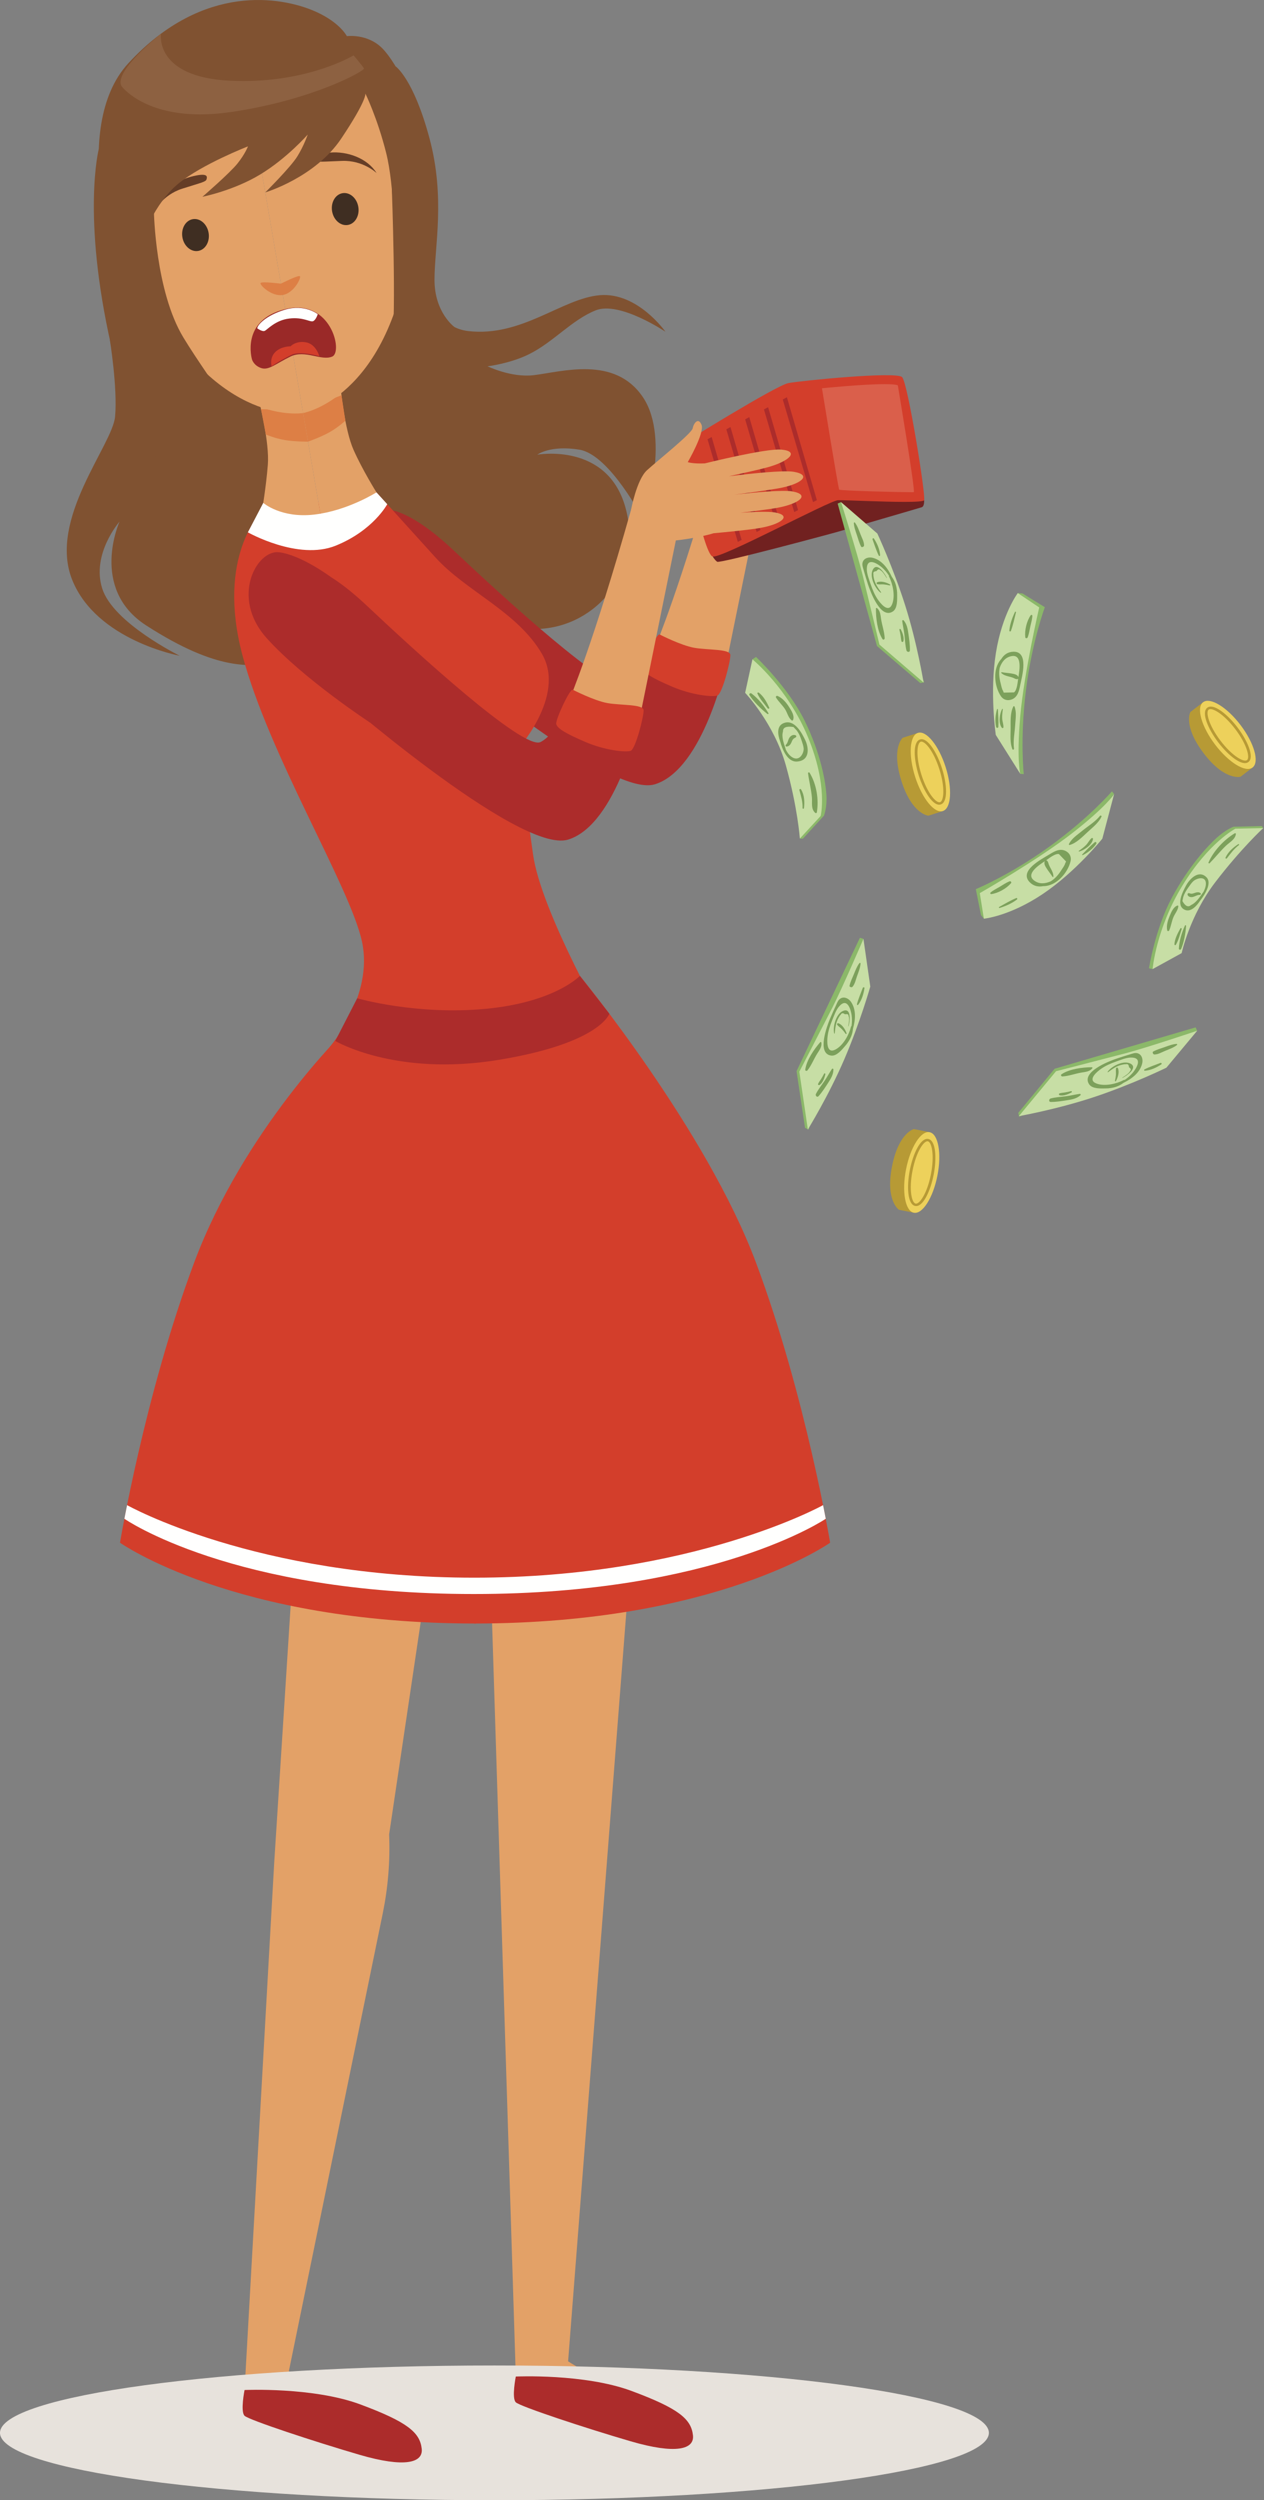 <?xml version="1.0" encoding="UTF-8"?>
<svg width="391px" height="773px" viewBox="0 0 391 773" version="1.1" xmlns="http://www.w3.org/2000/svg" xmlns:xlink="http://www.w3.org/1999/xlink">
    <rect x="0" y="0" width="391" height="773" fill="#808080" stroke="none"/>
    <!-- Generator: sketchtool 59.1 (101010) - https://sketch.com -->
    <title>F951BE96-4E23-4AC8-89DC-34ECD9479325</title>
    <desc>Created with sketchtool.</desc>
    <g id="Page-5" stroke="none" stroke-width="1" fill="none" fill-rule="evenodd">
        <g id="Candidate-01-Tease-[Layout-D]" transform="translate(-289, -126)">
            <g id="money-unhappy" transform="translate(289, 126)">
                <path d="M131.102,72.051 C131.102,72.051 128.256,100.445 144.864,102.361 C161.471,104.277 173.886,92.228 185.576,91.263 C197.269,90.298 205.847,102.567 205.847,102.567 C205.847,102.567 191.646,92.988 184.251,95.956 C176.855,98.923 171.234,105.731 163.69,109.49 C157.823,112.414 150.822,113.25 150.822,113.25 C150.822,113.25 158.132,116.807 165.022,116.003 C173.748,114.985 190.161,109.829 198.889,122.817 C207.621,135.805 199.098,160.87 199.098,160.87 C199.098,160.87 188.688,140.577 179.221,139.027 C170.168,137.545 166.205,140.577 166.205,140.577 C166.205,140.577 188.053,136.619 193.548,157.181 C199.043,177.743 183.067,195.104 164.43,194.455 C145.793,193.805 116.499,165.326 116.499,165.326 L97.486,116.003 L131.102,72.051" id="Fill-3" fill="#805231"></path>
                <path d="M118.739,157.502 C118.739,157.502 125.456,156.171 140.272,170.131 C155.088,184.091 188.744,214.989 194.046,212.32 C199.351,209.651 202.942,199.314 202.942,199.314 L224.656,205.203 C224.656,205.203 217.742,237.801 202.58,242.482 C187.425,247.162 128.961,195.937 128.961,195.937 L118.739,157.502" id="Fill-14" fill="#AC2C2B"></path>
                <path d="M33.975,105.028 C33.975,105.028 36.397,119.929 35.604,128.783 C34.811,137.638 14.824,160.534 22.335,179.281 C29.846,198.029 55.59,202.739 55.59,202.739 C55.59,202.739 34.952,192.609 31.604,181.908 C28.256,171.206 36.98,161.264 36.98,161.264 C36.98,161.264 27.58,181.977 45.212,193.359 C67.712,207.883 77.991,205.892 85.05,205.008 C92.109,204.124 92.757,201.077 92.757,201.077 L84.46,122.317 L47.572,95.956 L33.975,105.028" id="Fill-17" fill="#805231"></path>
                <path d="M150.565,449.345 L159.557,734.758 C159.557,734.758 167.692,739.065 193.809,746.817 C219.928,754.564 200.872,740.788 191.454,737.558 C182.035,734.328 175.737,730.054 175.737,730.054 L198.95,431.483 L150.565,449.345" id="Fill-19" fill="#E3A167"></path>
                <path d="M81.018,158.127 C81.018,158.127 66.781,171.668 75,202.608 C83.219,233.548 108.337,274.215 111.98,291.129 C115.623,308.043 101.971,323.717 101.971,323.717 C101.971,323.717 134.17,343.225 157.772,331.106 C181.373,318.989 188.515,318.77 188.515,318.77 C188.515,318.77 167.267,281.932 164.871,264.017 C162.476,246.103 159.676,232.23 159.676,232.23 C159.676,232.23 175.284,215.315 167.661,202.189 C160.039,189.063 144.183,182.855 134.626,172.266 C125.068,161.677 116.452,152.221 116.452,152.221 L81.018,158.127" id="Fill-20" fill="#D33E2B"></path>
                <path d="M93.495,440.417 L84.82,575.929 L75.65,738.927 C75.65,738.927 83.785,743.228 109.903,750.98 C136.021,758.727 116.968,744.951 107.548,741.721 C98.128,738.496 89.351,733.113 89.351,733.113 L118.389,591.615 C120.04,583.571 120.706,575.355 120.374,567.144 L141.878,422.549 L93.495,440.417" id="Fill-22" fill="#E3A167"></path>
                <path d="M93.622,126.894 L99.452,160.87 C99.452,160.87 104.875,160.252 112.282,155.317 C114.591,153.779 116.452,152.221 116.452,152.221 C116.452,152.221 112.149,145.357 109.367,139.09 C106.585,132.822 105.418,120.284 105.418,120.284 L93.622,126.894" id="Fill-23" fill="#E3A167"></path>
                <path d="M105.627,122.197 L106.834,130.069 C106.834,130.069 104.542,132.202 101.752,133.732 C98.963,135.261 95.277,136.542 95.277,136.542 L93.622,126.894 L105.627,122.197" id="Fill-24" fill="#DD7F45"></path>
                <path d="M73.312,8.533 L93.76,127.7 C93.76,127.7 119.81,123.182 126.537,77.708 C133.264,32.233 106.742,2.734 73.312,8.533" id="Fill-25" fill="#E3A167"></path>
                <path d="M93.622,126.894 L99.452,160.87 C99.452,160.87 94.112,162.209 85.512,159.96 C82.187,159.091 81.018,158.127 81.018,158.127 C81.018,158.127 82.319,150.531 82.851,143.689 C83.384,136.846 80.305,124.641 80.305,124.641 L93.622,126.894" id="Fill-28" fill="#E3A167"></path>
                <path d="M80.745,126.512 L82.232,134.336 C82.232,134.336 85.102,135.574 88.24,136.075 C91.378,136.577 95.277,136.542 95.277,136.542 L93.622,126.894 L80.745,126.512" id="Fill-29" fill="#DD7F45"></path>
                <path d="M73.312,8.533 L93.76,127.7 C93.76,127.7 67.711,132.219 46.218,91.64 C24.726,51.06 39.883,14.331 73.312,8.533" id="Fill-30" fill="#E3A167"></path>
                <path d="M42.517,82.676 C42.517,82.676 37.806,78.343 33.69,81.263 C27.13,85.917 37.497,103.452 45.226,104.984 C52.955,106.516 52.806,102.886 51.469,98.548 C50.132,94.209 42.517,82.676 42.517,82.676" id="Fill-31" fill="#E3A167"></path>
                <path d="M34.618,90.85 C34.618,90.85 32.919,84.529 36.106,84.803 C39.293,85.077 46.856,96.927 46.784,99.696 C46.714,102.464 42.767,101.013 40.965,96.846 C39.164,92.68 39.921,90.757 39.921,90.757 C39.921,90.757 37.582,87.416 35.964,86.757 C34.345,86.098 34.537,90.381 34.618,90.85" id="Fill-32" fill="#DD7F45"></path>
                <path d="M80.604,87.504 C80.954,86.938 86.898,87.705 86.898,87.705 C86.898,87.705 92.242,84.98 92.76,85.396 C93.279,85.812 90.97,90.595 87.497,91.197 C84.024,91.799 80.254,88.07 80.604,87.504" id="Fill-34" fill="#DD7F45"></path>
                <path d="M77.95,111.119 C77.95,111.119 74.302,98.923 88.304,95.552 C102.306,92.182 106.152,108.739 102.8,110.226 C99.447,111.713 94.411,108.045 89.878,110.226 C85.346,112.407 83.156,114.588 80.8,113.795 C78.443,113.002 77.95,111.119 77.95,111.119" id="Fill-38" fill="#9A2928"></path>
                <path d="M79.602,101.526 C79.602,101.526 81.106,102.641 81.895,102.294 C82.683,101.947 85.173,98.973 89.512,98.477 C93.851,97.981 95.897,99.642 96.809,99.32 C97.721,98.997 98.288,97.138 98.288,97.138 C98.288,97.138 94.295,93.917 88.156,95.751 C82.018,97.585 79.503,100.683 79.602,101.526" id="Fill-39" fill="#FFFFFE"></path>
                <path d="M84.014,113.25 C84.014,113.25 83.299,110.746 85.112,108.887 C86.923,107.028 89.878,107.066 89.878,107.066 C89.878,107.066 91.509,105.281 94.652,105.838 C97.795,106.397 98.781,110.127 98.781,110.127 C98.781,110.127 92.791,108.36 90.129,109.712 C85.554,112.036 84.014,113.25 84.014,113.25" id="Fill-40" fill="#D33E2B"></path>
                <path d="M91.905,174.599 C91.905,174.599 98.622,173.268 113.438,187.228 C128.254,201.187 161.91,232.085 167.212,229.416 C172.514,226.747 176.111,216.411 176.111,216.411 L197.824,222.299 C197.824,222.299 190.905,254.897 175.748,259.578 C160.591,264.258 102.127,213.033 102.127,213.033 L91.905,174.599" id="Fill-41" fill="#AC2C2B"></path>
                <path d="M106.681,318.77 C106.681,318.77 75.386,349.266 60.003,390.508 C44.62,431.753 37.125,476.963 37.125,476.963 C37.125,476.963 72.278,501.947 147.197,501.947 C147.197,448.014 147.197,328.049 147.197,328.049 L106.681,318.77" id="Fill-44" fill="#D33E2B"></path>
                <path d="M179.381,301.707 C179.381,301.707 218.527,349.266 233.909,390.508 C249.291,431.753 256.787,476.963 256.787,476.963 C256.787,476.963 221.635,501.947 146.716,501.947 C146.716,448.014 146.716,328.049 146.716,328.049 L179.381,301.707" id="Fill-45" fill="#D33E2B"></path>
                <path d="M255.436,469.559 C255.436,469.559 221.284,492.826 146.518,492.826 C71.755,492.826 38.478,469.559 38.478,469.559 L39.308,465.346 C39.308,465.346 79.107,487.774 146.716,487.774 C214.326,487.774 254.607,465.346 254.607,465.346 L255.436,469.559" id="Fill-46" fill="#FFFFFE"></path>
                <path d="M102.302,178.375 C102.302,178.375 93.151,171.554 86.287,170.742 C79.425,169.93 71.16,184.711 82.528,197.331 C93.897,209.951 114.479,223.412 114.479,223.412 L101.659,178.606 L102.302,178.375" id="Fill-47" fill="#AC2C2B"></path>
                <path d="M116.452,152.221 C116.452,152.221 107.607,157.862 97.274,159.086 C86.941,160.308 81.44,155.48 81.44,155.48 L76.676,164.58 C76.676,164.58 92.222,173.397 103.84,168.707 C115.457,164.015 119.789,155.888 119.789,155.888 L116.452,152.221" id="Fill-48" fill="#FFFFFE"></path>
                <path d="M47.614,65.464 C47.614,65.464 48.026,89.951 56.714,104.324 C65.402,118.697 80.079,135.908 78.888,147.397 C77.698,158.884 71.948,169.7 71.948,169.7 C71.948,169.7 43.568,147.335 34.409,106.976 C25.249,66.616 30.556,46.076 30.556,46.076 L47.614,65.464" id="Fill-49" fill="#805231"></path>
                <path d="M179.381,301.707 C179.381,301.707 171.741,309.847 150.294,311.897 C128.847,313.947 110.494,308.64 110.494,308.64 L103.709,321.836 C103.709,321.836 122.339,332.904 154.14,327.699 C185.941,322.494 188.422,313.32 188.516,313.445 C188.609,313.569 179.381,301.707 179.381,301.707" id="Fill-51" fill="#AC2C2B"></path>
                <path d="M121.213,58.504 C121.213,58.504 122.665,97.883 121.213,106.359 C119.76,114.836 121.213,118.405 121.213,118.405 L140.586,101.116 C140.586,101.116 134.404,96.672 134.404,86.496 C134.404,76.318 137.811,61.216 132.853,42.742 C127.895,24.268 122.358,20.499 122.358,20.499 L121.213,58.504" id="Fill-124" fill="#805231"></path>
                <path d="M283.943,226.588 L279.231,228.11 C279.231,228.11 275.59,231.273 278.874,241.552 C282.158,251.832 287.199,252.191 287.199,252.191 L291.664,250.749 L283.943,226.588" id="Fill-4" fill="#B79A35"></path>
                <path d="M292.515,237.146 C294.646,243.818 294.262,249.908 291.664,250.749 C289.061,251.589 285.222,246.862 283.092,240.19 C280.961,233.519 281.34,227.429 283.943,226.588 C286.546,225.748 290.384,230.475 292.515,237.146" id="Fill-5" fill="#EDD15B"></path>
                <path d="M284.816,229.318 C283.663,229.691 283.191,233.767 285.041,239.561 C286.892,245.354 289.638,248.392 290.791,248.02 C291.944,247.647 292.416,243.57 290.566,237.776 C288.715,231.983 285.969,228.946 284.816,229.318 Z M291.011,248.716 C288.688,249.467 285.783,244.694 284.223,239.824 C282.669,234.953 282.268,229.371 284.591,228.621 C286.914,227.871 289.824,232.642 291.378,237.513 C292.933,242.384 293.333,247.966 291.011,248.716 L291.011,248.716 Z" id="Fill-6" fill="#B79A35"></path>
                <path d="M287.562,350.043 L282.707,349.081 C282.707,349.081 278.001,350.075 275.925,360.668 C273.844,371.262 278.083,374.029 278.083,374.029 L282.68,374.941 L287.562,350.043" id="Fill-7" fill="#B79A35"></path>
                <path d="M289.978,363.454 C288.633,370.33 285.365,375.472 282.68,374.941 C280,374.409 278.918,368.405 280.269,361.53 C281.614,354.654 284.882,349.512 287.562,350.043 C290.247,350.575 291.329,356.579 289.978,363.454" id="Fill-8" fill="#EDD15B"></path>
                <path d="M287.013,352.857 C285.826,352.621 283.449,355.957 282.279,361.928 C281.104,367.898 282.043,371.892 283.234,372.128 C284.421,372.363 286.799,369.026 287.968,363.056 C289.138,357.086 288.199,353.092 287.013,352.857 Z M283.092,372.846 C280.697,372.372 280.456,366.781 281.439,361.762 C282.422,356.742 284.761,351.664 287.155,352.138 C289.55,352.613 289.791,358.203 288.808,363.223 C287.825,368.242 285.486,373.321 283.092,372.846 L283.092,372.846 Z" id="Fill-9" fill="#B79A35"></path>
                <path d="M372.16,217.114 L368.228,220.133 C368.228,220.133 365.844,224.337 372.363,232.92 C378.876,241.504 383.747,240.147 383.747,240.147 L387.47,237.287 L372.16,217.114" id="Fill-10" fill="#B79A35"></path>
                <path d="M383.752,224.182 C387.981,229.753 389.645,235.62 387.47,237.287 C385.301,238.955 380.111,235.79 375.883,230.219 C371.654,224.649 369.985,218.781 372.16,217.114 C374.334,215.447 379.524,218.611 383.752,224.182" id="Fill-11" fill="#EDD15B"></path>
                <path d="M373.889,219.393 C372.928,220.132 373.84,224.133 377.508,228.97 C381.182,233.807 384.779,235.747 385.74,235.008 C386.707,234.27 385.795,230.268 382.121,225.431 C378.447,220.594 374.85,218.654 373.889,219.393 Z M386.185,235.59 C384.246,237.078 379.919,233.558 376.827,229.491 C373.741,225.425 371.506,220.299 373.45,218.811 C375.389,217.323 379.716,220.843 382.802,224.909 C385.888,228.977 388.124,234.102 386.185,235.59 L386.185,235.59 Z" id="Fill-12" fill="#B79A35"></path>
                <path d="M224.656,205.203 L237.819,140.559 C237.819,140.559 223.025,137.025 222.058,140.465 C210.345,181.947 202.942,199.314 202.942,199.314 L224.656,205.203" id="Fill-15" fill="#E3A167"></path>
                <path d="M204.03,196.155 C204.03,196.155 210.575,199.532 214.738,200.275 C218.895,201.018 225.853,200.581 225.93,202.486 C226.001,204.39 223.42,214.54 221.91,215.045 C220.394,215.548 214.041,214.93 207.885,212.286 C201.723,209.642 199.142,208.07 198.9,206.722 C198.659,205.372 203.123,195.702 204.03,196.155" id="Fill-16" fill="#D33E2B"></path>
                <path d="M285.865,154.653 C285.865,154.653 286.013,156.527 285.129,156.824 C284.239,157.121 261.658,163.664 259.687,164.26 C257.715,164.855 222.651,174.273 221.844,173.679 C221.031,173.083 220.482,172.07 220.482,172.07 L256.529,150.875 L285.865,154.653" id="Fill-50" fill="#712120"></path>
                <path d="M211.02,137.226 C211.02,137.226 217.528,171.555 220.482,172.07 C223.442,172.586 256.578,154.758 259.236,154.648 C260.197,154.608 263.866,154.757 268.182,154.906 C275.815,155.17 285.486,155.434 285.865,154.653 C286.453,153.433 280.835,118.441 279.061,116.599 C277.282,114.758 247.748,117.704 243.876,118.441 C240.01,119.178 211.02,137.226 211.02,137.226" id="Fill-52" fill="#D33E2B"></path>
                <path d="M282.037,152.177 C278.347,152.177 259.857,151.733 259.588,151.371 C259.291,150.974 254.261,120.041 254.261,120.041 C254.261,120.041 266.809,118.764 273.657,118.764 C275.645,118.764 277.15,118.872 277.732,119.148 C277.732,119.148 283.256,152.065 282.663,152.164 C282.608,152.173 282.389,152.177 282.037,152.177" id="Fill-53" fill="#DA5F4B"></path>
                <polyline id="Fill-54" fill="#AC2C2B" points="243.415 122.817 252.685 154.643 251.499 155.238 242.136 123.511 243.415 122.817"></polyline>
                <polyline id="Fill-55" fill="#AC2C2B" points="237.599 125.891 246.869 157.716 245.683 158.311 236.314 126.585 237.599 125.891"></polyline>
                <polyline id="Fill-56" fill="#AC2C2B" points="231.778 128.964 241.048 160.789 239.868 161.385 230.499 129.658 231.778 128.964"></polyline>
                <polyline id="Fill-57" fill="#AC2C2B" points="225.963 132.038 235.233 163.863 234.046 164.458 224.678 132.732 225.963 132.038"></polyline>
                <polyline id="Fill-58" fill="#AC2C2B" points="220.142 135.111 229.412 166.936 228.231 167.531 218.862 135.805 220.142 135.111"></polyline>
                <path d="M205.93,167.293 C208.456,167.356 216.281,166.243 220.729,164.864 C224.129,164.557 231.603,163.848 235.139,163.226 C241.729,162.069 245.101,159.386 239.719,158.437 C237.709,158.082 233.261,158.242 229,158.523 C232.904,158.079 237.589,157.508 240.181,157.053 C247.226,155.815 250.834,152.946 245.079,151.931 C242.13,151.41 233.376,152.238 227.182,152.937 C231.361,152.389 237.572,151.549 240.702,150.999 C247.753,149.76 251.361,146.892 245.606,145.876 C242.333,145.299 231.724,146.469 225.48,147.248 C229.417,146.397 234.486,145.27 237.215,144.536 C244.129,142.679 247.473,139.502 241.652,139.001 C236.858,138.588 218.028,143.268 218.028,143.268 L218.028,143.269 C214.282,143.434 212.75,142.881 212.75,142.881 C212.75,142.881 217.995,133.832 217.017,131.36 C216.04,128.888 214.562,130.834 214.277,132.414 C213.986,133.992 203.327,142.487 200.136,145.385 C196.945,148.283 195.222,157.561 195.222,157.561 L198.955,165.971 C198.955,165.971 200.888,167.166 205.93,167.293" id="Fill-59" fill="#E3A167"></path>
                <path d="M314.838,183.368 L316.277,183.471 L323.202,187.727 C323.202,187.727 319.166,198.583 317.326,213.694 C315.492,228.805 316.695,239.341 316.695,239.341 L315.618,239.263 L312.274,219.286 L313.74,187.756 L314.838,183.368" id="Fill-60" fill="#8BB869"></path>
                <path d="M314.838,183.368 L321.467,187.803 C321.467,187.803 316.75,208.118 315.585,221.593 C314.421,235.069 315.618,239.263 315.618,239.263 L308.029,227.212 C308.029,227.212 306.107,214.062 308.067,201.877 C310.022,189.691 314.838,183.368 314.838,183.368" id="Fill-61" fill="#C7DEA5"></path>
                <path d="M310.489,214.142 L310.264,213.561 C309.869,212.986 309.72,211.943 309.539,211.273 C309.1,209.637 308.924,208.028 309.243,206.463 C309.852,204.705 310.945,203.196 312.96,202.845 C316.206,202.281 315.388,207.147 315.025,209.355 C314.74,208.537 313.691,208.368 312.933,208.236 C311.917,208.059 310.885,208.015 309.869,207.827 C309.742,207.804 309.649,207.994 309.742,208.08 C310.396,208.687 311.132,208.917 311.983,209.14 C312.461,209.265 312.949,209.373 313.411,209.561 C313.844,209.738 314.136,209.98 314.608,209.977 C314.756,209.976 314.871,209.919 314.948,209.831 C314.789,210.945 314.619,213.391 313.669,214.07 C312.609,214.094 311.549,214.118 310.489,214.142 Z M313.059,216.211 C314.86,215.458 315.245,213.521 315.596,211.8 C316.134,209.139 318.381,201.34 313.449,201.495 C311.697,201.55 310.495,202.482 309.709,203.782 L309.638,203.837 C307.024,206.743 307.518,212.134 309.621,215.259 C310.412,216.433 311.774,216.748 313.059,216.211 L313.059,216.211 Z" id="Fill-62" fill="#7CA05B"></path>
                <path d="M308.15,224.773 C307.71,223.064 307.919,220.955 308.419,219.281 C308.468,219.117 308.682,219.192 308.688,219.337 C308.77,221.097 308.93,222.978 308.82,224.73 C308.798,225.126 308.243,225.136 308.15,224.773" id="Fill-63" fill="#7CA05B"></path>
                <path d="M309.929,225.026 C308.765,223.614 309.215,220.743 309.973,219.238 C310.028,219.127 310.231,219.137 310.209,219.288 C310.083,220.269 309.956,221.241 310.022,222.233 C310.077,223.118 310.451,223.995 310.396,224.869 C310.385,225.099 310.077,225.206 309.929,225.026" id="Fill-64" fill="#7CA05B"></path>
                <path d="M313.169,231.628 C312.395,229.707 312.603,227.415 312.62,225.38 C312.636,223.178 312.439,220.4 313.471,218.413 C313.537,218.28 313.768,218.304 313.823,218.439 C314.52,220.218 314.141,222.309 314.026,224.183 C313.883,226.623 313.339,229.009 313.669,231.457 C313.707,231.742 313.284,231.926 313.169,231.628" id="Fill-65" fill="#7CA05B"></path>
                <path d="M312.224,194.972 C312.389,193.001 313.12,190.978 313.965,189.209 C314.053,189.016 314.328,189.11 314.278,189.321 C313.806,191.227 313.383,193.23 312.708,195.072 C312.609,195.332 312.203,195.256 312.224,194.972" id="Fill-66" fill="#7CA05B"></path>
                <path d="M317.156,197.027 C316.909,194.891 317.595,191.977 318.836,190.22 C318.996,189.991 319.353,190.121 319.342,190.397 C319.298,191.488 318.968,192.527 318.737,193.588 C318.479,194.762 318.326,195.959 317.881,197.079 C317.754,197.4 317.2,197.42 317.156,197.027" id="Fill-67" fill="#7CA05B"></path>
                <path d="M304.35,284.038 L303.449,282.905 L301.856,274.903 C301.856,274.903 312.521,270.511 324.806,261.608 C337.085,252.705 343.96,244.661 343.96,244.661 L344.636,245.509 L332.318,261.54 L308.298,281.865 L304.35,284.038" id="Fill-68" fill="#8BB869"></path>
                <path d="M304.35,284.038 L303.086,276.131 C303.086,276.131 321.126,265.82 331.753,257.531 C342.384,249.243 344.636,245.509 344.636,245.509 L340.989,259.292 C340.989,259.292 332.692,269.64 322.461,276.468 C312.235,283.295 304.35,284.038 304.35,284.038" id="Fill-69" fill="#C7DEA5"></path>
                <path d="M329.776,266.353 L329.501,266.913 C329.347,267.593 328.694,268.413 328.326,269 C327.425,270.435 326.371,271.658 325.014,272.486 C323.312,273.229 321.472,273.449 319.847,272.198 C317.233,270.183 321.34,267.487 323.202,266.255 L323.202,266.255 C322.796,267.018 323.383,267.908 323.801,268.556 C324.361,269.426 325.031,270.221 325.585,271.097 C325.651,271.206 325.855,271.147 325.855,271.018 C325.855,270.124 325.525,269.425 325.108,268.645 C324.872,268.206 324.624,267.775 324.443,267.307 C324.278,266.864 324.262,266.487 323.938,266.14 C323.834,266.031 323.713,265.984 323.598,265.987 C324.52,265.348 326.42,263.812 327.562,264.053 C328.298,264.82 329.04,265.586 329.776,266.353 Z M329.539,263.05 C327.766,262.231 326.091,263.261 324.597,264.173 C322.291,265.582 315.069,269.219 318.529,272.755 C319.759,274.011 321.258,274.266 322.735,273.959 L322.829,273.976 C326.722,273.934 330.325,269.907 331.176,266.233 C331.494,264.852 330.802,263.633 329.539,263.05 L329.539,263.05 Z" id="Fill-70" fill="#7CA05B"></path>
                <path d="M339.122,260.86 C338.178,262.347 336.492,263.622 334.932,264.392 C334.778,264.467 334.69,264.258 334.789,264.154 C336.019,262.898 337.283,261.502 338.639,260.394 C338.941,260.144 339.325,260.543 339.122,260.86" id="Fill-71" fill="#7CA05B"></path>
                <path d="M338.101,259.375 C337.859,261.193 335.459,262.811 333.845,263.273 C333.724,263.307 333.598,263.152 333.719,263.064 C334.526,262.493 335.317,261.924 336.003,261.205 C336.607,260.563 336.997,259.691 337.667,259.136 C337.848,258.99 338.134,259.144 338.101,259.375" id="Fill-72" fill="#7CA05B"></path>
                <path d="M340.726,252.502 C339.847,254.378 338.029,255.78 336.536,257.15 C334.916,258.633 333.021,260.663 330.868,261.252 C330.726,261.291 330.588,261.106 330.649,260.977 C331.472,259.25 333.257,258.111 334.701,256.922 C336.585,255.374 338.699,254.156 340.259,252.248 C340.44,252.026 340.863,252.212 340.726,252.502" id="Fill-73" fill="#7CA05B"></path>
                <path d="M314.597,278.085 C313.048,279.303 311.071,280.137 309.21,280.716 C309.006,280.779 308.891,280.514 309.078,280.409 C310.786,279.461 312.538,278.414 314.344,277.662 C314.597,277.556 314.822,277.909 314.597,278.085" id="Fill-74" fill="#7CA05B"></path>
                <path d="M312.752,273.05 C311.357,274.683 308.765,276.157 306.64,276.432 C306.359,276.468 306.217,276.117 306.425,275.938 C307.249,275.231 308.232,274.768 309.166,274.219 C310.198,273.61 311.176,272.912 312.296,272.481 C312.62,272.358 313.004,272.75 312.752,273.05" id="Fill-75" fill="#7CA05B"></path>
                <path d="M232.756,203.842 L233.86,203.108 C233.86,203.108 243.827,212.506 248.89,222.795 C253.959,233.084 255.42,241.953 255.645,245.878 C255.87,249.803 254.87,252.197 254.87,252.197 L248.352,259.306 L247.424,259.258 C247.424,259.258 248.852,244.404 246.908,237.61 C244.958,230.816 232.756,203.842 232.756,203.842" id="Fill-76" fill="#8BB869"></path>
                <path d="M247.424,259.258 L253.86,252.273 C253.86,252.273 256.194,243.035 249.923,227.879 C243.651,212.723 232.756,203.842 232.756,203.842 L230.499,214.203 C230.499,214.203 239.461,223.636 243.108,236.685 C246.759,249.735 247.424,259.258 247.424,259.258" id="Fill-77" fill="#C7DEA5"></path>
                <path d="M245.441,224.766 L246.408,225.779 C247.177,226.766 247.622,227.891 247.99,229.019 C248.231,229.772 248.522,230.559 248.599,231.342 C248.747,232.867 247.122,236.017 244.486,233.701 C243.904,233.189 243.448,232.488 243.053,231.733 L243.053,231.646 C242.52,230.019 241.663,227.808 242.212,226.139 C242.152,224.905 243.228,224.446 245.441,224.766 Z M242.223,223.659 C240.235,224.582 240.554,227.125 241.339,229.24 C241.96,231.573 243.569,235.692 246.584,235.448 C250.73,235.113 250.153,230.972 249.044,228.716 C248.099,226.792 245.727,222.032 242.223,223.659 L242.223,223.659 Z" id="Fill-78" fill="#7CA05B"></path>
                <path d="M231.833,214.907 C233.124,216.965 235.348,219.155 237.38,220.735 C237.528,220.85 237.825,220.706 237.726,220.538 C236.501,218.402 234.596,216.003 232.487,214.419 C232.091,214.121 231.614,214.554 231.833,214.907" id="Fill-79" fill="#7CA05B"></path>
                <path d="M234.294,214.405 C234.958,216.02 236.408,217.575 237.49,219.013 C237.654,219.229 238.083,219.054 237.973,218.811 C237.232,217.22 236.271,215.305 234.733,214.155 C234.53,214.002 234.206,214.187 234.294,214.405" id="Fill-80" fill="#7CA05B"></path>
                <path d="M249.95,239.027 C250.269,241.573 250.944,244.049 251.158,246.614 C251.284,248.196 250.796,250.125 252.207,251.339 C252.355,251.464 252.641,251.377 252.668,251.206 C253.344,247.265 252.608,242.453 250.422,238.892 C250.302,238.697 249.923,238.822 249.95,239.027" id="Fill-81" fill="#7CA05B"></path>
                <path d="M247.276,244.268 C247.781,246.158 248.352,247.907 248.259,249.868 C248.248,250.076 248.671,250.104 248.692,249.895 C248.929,247.953 248.857,245.828 247.792,244.05 C247.633,243.784 247.21,244.021 247.276,244.268" id="Fill-82" fill="#7CA05B"></path>
                <path d="M240.054,215.677 C240.845,216.963 242.07,218.034 242.882,219.325 C243.58,220.427 243.816,221.852 244.892,222.729 C245.052,222.857 245.266,222.751 245.321,222.606 C245.848,221.301 244.837,219.768 244.112,218.621 C243.278,217.307 242.163,215.885 240.565,215.18 C240.175,215.008 239.878,215.397 240.054,215.677" id="Fill-83" fill="#7CA05B"></path>
                <path d="M244.118,228.2 C243.717,228.925 243.734,229.661 243.086,230.288 C242.893,230.474 243.058,230.867 243.393,230.813 C244.113,230.695 244.48,230.219 244.755,229.673 C244.909,229.368 245.002,229.042 245.183,228.747 C245.436,228.342 245.694,228.227 246.122,227.993 C246.413,227.834 246.392,227.428 246.068,227.307 C245.244,226.994 244.453,227.591 244.118,228.2" id="Fill-84" fill="#7CA05B"></path>
                <path d="M356.541,299.618 L355.416,299.364 C355.416,299.364 357.338,287.173 362.478,277.575 C367.613,267.978 373.549,261.568 376.394,259.002 C379.244,256.438 381.567,255.599 381.567,255.599 L390.315,255.397 L390.759,256.022 C390.759,256.022 378.804,264.269 374.686,269.709 C370.572,275.15 356.541,299.618 356.541,299.618" id="Fill-85" fill="#8BB869"></path>
                <path d="M390.759,256.022 L382.149,256.202 C382.149,256.202 373.966,260.405 365.778,273.779 C357.596,287.152 356.541,299.618 356.541,299.618 L365.531,294.676 C365.531,294.676 368.002,283.108 375.96,272.715 C383.917,262.322 390.759,256.022 390.759,256.022" id="Fill-86" fill="#C7DEA5"></path>
                <path d="M365.756,278.575 L366.02,277.329 C366.36,276.226 366.981,275.245 367.645,274.316 C368.085,273.695 368.53,273.021 369.079,272.489 C370.155,271.454 373.373,270.556 372.994,273.674 C372.912,274.363 372.615,275.087 372.247,275.806 L372.187,275.861 C371.231,277.205 370.012,279.12 368.469,279.799 C367.563,280.599 366.662,280.19 365.756,278.575 Z M366.586,281.32 C368.315,282.028 370.067,280.251 371.259,278.443 C372.698,276.607 374.971,273.034 373.225,271.251 C370.82,268.798 367.991,271.721 366.866,273.824 C365.905,275.617 363.543,280.075 366.586,281.32 L366.586,281.32 Z" id="Fill-87" fill="#7CA05B"></path>
                <path d="M365.372,293.384 C366.256,291.288 366.756,288.509 366.893,286.23 C366.904,286.064 366.64,285.965 366.564,286.129 C365.586,288.235 364.768,290.936 364.664,293.267 C364.647,293.704 365.218,293.743 365.372,293.384" id="Fill-88" fill="#7CA05B"></path>
                <path d="M363.719,292.115 C364.587,290.692 365.015,288.804 365.537,287.223 C365.614,286.985 365.262,286.816 365.136,287.039 C364.318,288.494 363.368,290.292 363.296,291.987 C363.291,292.212 363.598,292.308 363.719,292.115" id="Fill-89" fill="#7CA05B"></path>
                <path d="M374.18,266.884 C375.932,265.108 377.453,263.145 379.277,261.428 C380.408,260.369 382.116,259.491 382.302,257.839 C382.319,257.667 382.105,257.537 381.962,257.624 C378.634,259.622 375.389,263.064 373.829,266.663 C373.747,266.86 374.038,267.027 374.18,266.884" id="Fill-90" fill="#7CA05B"></path>
                <path d="M379.518,265.364 C380.688,263.874 381.709,262.429 383.236,261.279 C383.401,261.157 383.203,260.871 383.033,260.983 C381.446,262.032 379.881,263.389 379.09,265.166 C378.969,265.433 379.37,265.559 379.518,265.364" id="Fill-91" fill="#7CA05B"></path>
                <path d="M361.687,287.638 C362.247,286.336 362.423,284.89 362.978,283.572 C363.444,282.445 364.4,281.414 364.504,280.183 C364.515,280.002 364.329,279.93 364.186,279.982 C362.928,280.449 362.297,282.044 361.808,283.218 C361.248,284.562 360.754,286.155 361.05,287.615 C361.121,287.971 361.566,287.92 361.687,287.638" id="Fill-92" fill="#7CA05B"></path>
                <path d="M369.035,277.304 C369.787,277.113 370.336,276.648 371.144,276.676 C371.38,276.685 371.594,276.336 371.38,276.157 C370.918,275.766 370.369,275.824 369.815,275.985 C369.502,276.075 369.211,276.218 368.892,276.281 C368.453,276.369 368.233,276.276 367.838,276.145 C367.563,276.056 367.272,276.323 367.349,276.604 C367.541,277.326 368.398,277.466 369.035,277.304" id="Fill-93" fill="#7CA05B"></path>
                <path d="M370.325,318.68 L369.859,317.635 L326.223,330.433 L314.981,344.064 L315.261,345.269 C315.261,345.269 347.909,331.585 350.023,331.036 C352.137,330.487 370.325,318.68 370.325,318.68" id="Fill-94" fill="#8BB869"></path>
                <path d="M360.803,330.102 C360.803,330.102 350.545,335.118 338.831,339.046 C327.123,342.974 315.173,345.076 315.173,345.076 L326.673,331.189 C326.673,331.189 341.517,327.391 348.227,325.622 C354.938,323.853 370.325,318.68 370.325,318.68 L360.803,330.102" id="Fill-95" fill="#C7DEA5"></path>
                <path d="M340.561,330.481 C341.956,329.492 343.554,328.806 345.157,328.235 C346.497,327.758 348.326,326.989 349.792,326.963 C353.757,326.897 351.418,330.453 350.407,331.659 C349.688,332.521 348.831,333.253 347.903,333.887 C347.832,333.849 347.744,333.84 347.645,333.892 C345.394,335.114 341.588,335.986 339.078,334.953 C336.283,333.803 339.43,331.278 340.561,330.481 Z M336.915,335.241 C337.887,336.687 340.528,336.534 342.022,336.509 C342.241,336.506 342.45,336.496 342.664,336.483 L342.714,336.509 L342.862,336.47 C344.581,336.335 346.162,335.848 347.535,334.786 C350.226,333.483 352.67,331.549 353.323,328.767 C353.603,327.597 353.274,326.154 352.038,325.687 C351.193,325.366 350.32,325.741 349.507,325.992 C348.062,326.437 346.613,326.872 345.185,327.371 C342.966,328.147 334.35,331.432 336.915,335.241 L336.915,335.241 Z" id="Fill-96" fill="#7CA05B"></path>
                <path d="M342.769,331.491 C344.152,330.477 345.405,329.533 347.123,329.175 C347.486,329.1 347.914,329.002 348.282,329.037 C348.864,328.878 349.183,329.186 349.238,329.963 C349.847,330.387 349.968,330.766 349.6,331.102 C349.238,331.889 347.876,332.721 347.189,333.147 C347.134,333.179 347.167,333.264 347.228,333.237 C348.381,332.708 352.176,330.146 349.693,328.842 C347.552,327.72 343.867,329.613 342.631,331.362 C342.565,331.452 342.681,331.554 342.769,331.491" id="Fill-97" fill="#7CA05B"></path>
                <path d="M345.19,334.252 C345.794,333.187 346.344,331.435 345.811,330.247 C345.679,329.949 345.273,330.047 345.218,330.342 C345.108,330.96 345.234,331.628 345.19,332.258 C345.141,332.898 345.037,333.513 344.894,334.138 C344.861,334.297 345.114,334.392 345.19,334.252" id="Fill-98" fill="#7CA05B"></path>
                <path d="M354.158,331.044 C355.959,330.915 357.761,330.061 359.249,329.062 C359.501,328.892 359.238,328.523 358.98,328.624 C357.338,329.263 355.602,329.823 354.037,330.623 C353.812,330.739 353.916,331.061 354.158,331.044" id="Fill-99" fill="#7CA05B"></path>
                <path d="M325.003,340.689 C326.722,340.716 328.469,340.409 330.165,340.151 C331.615,339.93 333.092,339.638 334.207,338.633 C334.394,338.469 334.262,338.16 334.01,338.192 C332.554,338.387 331.121,338.757 329.655,338.943 C328.095,339.14 326.497,339.218 324.976,339.629 C324.449,339.772 324.344,340.679 325.003,340.689" id="Fill-100" fill="#7CA05B"></path>
                <path d="M327.832,338.636 C329.007,338.896 330.424,338.304 331.445,337.759 C331.643,337.651 331.571,337.277 331.324,337.345 C330.709,337.51 330.089,337.637 329.463,337.75 C328.886,337.853 328.293,337.859 327.738,338.051 C327.42,338.161 327.573,338.578 327.832,338.636" id="Fill-101" fill="#7CA05B"></path>
                <path d="M328.644,332.807 C330.621,332.695 332.598,331.922 334.564,331.601 C335.789,331.401 337.074,331.309 337.892,330.289 C337.985,330.174 337.898,329.954 337.744,329.956 C334.828,329.984 330.819,330.474 328.353,332.145 C328.013,332.374 328.32,332.825 328.644,332.807" id="Fill-102" fill="#7CA05B"></path>
                <path d="M357.096,326.02 C358.222,326.018 359.37,325.325 360.402,324.903 C361.654,324.39 363.011,323.923 364.081,323.086 C364.246,322.959 364.109,322.731 363.933,322.743 C362.665,322.827 361.396,323.34 360.21,323.758 C359.062,324.161 357.821,324.499 356.756,325.092 C356.596,325.18 356.525,325.344 356.591,325.519 C356.613,325.581 356.64,325.643 356.662,325.705 C356.723,325.865 356.92,326.02 357.096,326.02" id="Fill-103" fill="#7CA05B"></path>
                <path d="M260.159,155.238 L259.115,155.692 L271.279,199.731 L284.69,211.205 L285.892,210.942 C285.892,210.942 272.702,177.941 272.185,175.808 C271.669,173.675 260.159,155.238 260.159,155.238" id="Fill-104" fill="#8BB869"></path>
                <path d="M271.395,164.956 C271.395,164.956 276.249,175.339 280.005,187.162 C283.762,198.986 285.695,211.025 285.695,211.025 L272.037,199.286 C272.037,199.286 268.451,184.312 266.776,177.542 C265.107,170.773 260.159,155.238 260.159,155.238 L271.395,164.956" id="Fill-105" fill="#C7DEA5"></path>
                <path d="M271.51,185.316 C270.543,183.9 269.884,182.281 269.335,180.664 C268.88,179.312 268.138,177.465 268.133,175.987 C268.116,172.001 271.625,174.4 272.811,175.431 C273.657,176.167 274.377,177.034 274.992,177.978 C274.953,178.05 274.942,178.137 274.997,178.234 C276.183,180.513 277.002,184.35 275.942,186.86 C274.761,189.656 272.29,186.46 271.51,185.316 Z M276.2,189.042 C277.65,188.083 277.529,185.423 277.523,183.922 C277.523,183.705 277.518,183.491 277.507,183.278 L277.534,183.226 L277.496,183.078 C277.386,181.351 276.919,179.753 275.881,178.356 C274.624,175.636 272.729,173.156 269.972,172.459 C268.814,172.167 267.369,172.477 266.892,173.711 C266.562,174.561 266.925,175.444 267.161,176.261 C267.583,177.718 268.001,179.185 268.479,180.625 C269.22,182.865 272.378,191.572 276.2,189.042 L276.2,189.042 Z" id="Fill-106" fill="#7CA05B"></path>
                <path d="M272.542,183.109 C271.554,181.705 270.631,180.432 270.296,178.697 C270.225,178.332 270.137,177.903 270.176,177.532 C270.022,176.947 270.335,176.631 271.109,176.583 C271.537,175.974 271.916,175.859 272.246,176.236 C273.026,176.61 273.833,177.986 274.25,178.686 C274.278,178.739 274.366,178.707 274.338,178.647 C273.827,177.48 271.329,173.632 270,176.114 C268.858,178.25 270.692,181.979 272.411,183.247 C272.504,183.312 272.603,183.196 272.542,183.109" id="Fill-107" fill="#7CA05B"></path>
                <path d="M275.321,180.706 C274.272,180.089 272.537,179.515 271.345,180.031 C271.049,180.161 271.142,180.574 271.433,180.631 C272.043,180.75 272.713,180.631 273.339,180.685 C273.976,180.738 274.585,180.854 275.206,181.003 C275.36,181.041 275.458,180.788 275.321,180.706" id="Fill-108" fill="#7CA05B"></path>
                <path d="M272.246,171.649 C272.141,169.837 271.318,168.015 270.34,166.508 C270.175,166.251 269.802,166.513 269.901,166.775 C270.516,168.43 271.049,170.185 271.828,171.768 C271.938,171.997 272.262,171.897 272.246,171.649" id="Fill-109" fill="#7CA05B"></path>
                <path d="M281.461,201.09 C281.51,199.359 281.23,197.601 280.994,195.89 C280.791,194.429 280.522,192.944 279.539,191.805 C279.374,191.619 279.066,191.748 279.094,191.998 C279.27,193.467 279.621,194.91 279.786,196.386 C279.961,197.958 280.016,199.564 280.406,201.1 C280.544,201.634 281.444,201.748 281.461,201.09" id="Fill-110" fill="#7CA05B"></path>
                <path d="M279.456,198.217 C279.731,197.037 279.16,195.607 278.633,194.574 C278.528,194.371 278.155,194.438 278.215,194.691 C278.374,195.31 278.49,195.938 278.594,196.568 C278.693,197.149 278.687,197.741 278.874,198.302 C278.979,198.623 279.396,198.479 279.456,198.217" id="Fill-111" fill="#7CA05B"></path>
                <path d="M273.668,197.323 C273.586,195.335 272.839,193.336 272.548,191.359 C272.367,190.123 272.29,188.833 271.285,187.996 C271.169,187.901 270.955,187.983 270.95,188.14 C270.944,191.074 271.378,195.109 273.009,197.611 C273.229,197.954 273.685,197.651 273.668,197.323" id="Fill-112" fill="#7CA05B"></path>
                <path d="M267.287,168.635 C267.298,167.5 266.628,166.337 266.222,165.295 C265.727,164.029 265.277,162.662 264.459,161.57 C264.338,161.406 264.107,161.54 264.118,161.719 C264.184,162.992 264.678,164.272 265.079,165.475 C265.464,166.634 265.782,167.885 266.359,168.965 C266.447,169.126 266.606,169.197 266.782,169.133 C266.848,169.111 266.908,169.087 266.968,169.065 C267.128,169.006 267.287,168.811 267.287,168.635" id="Fill-113" fill="#7CA05B"></path>
                <path d="M267.095,290.276 L266.007,289.928 L246.402,331.163 L249.016,348.673 L250.093,349.268 C250.093,349.268 261.718,315.678 262.718,313.727 C263.723,311.777 267.095,290.276 267.095,290.276" id="Fill-114" fill="#8BB869"></path>
                <path d="M269.214,305.025 C269.214,305.025 266.09,316.06 261.197,327.454 C256.298,338.849 249.895,349.204 249.895,349.204 L247.265,331.329 C247.265,331.329 254.343,317.672 257.506,311.463 C260.67,305.254 267.095,290.276 267.095,290.276 L269.214,305.025" id="Fill-115" fill="#C7DEA5"></path>
                <path d="M255.996,320.45 C256.194,318.745 256.754,317.089 257.397,315.507 C257.935,314.186 258.583,312.303 259.544,311.185 C262.141,308.17 263.218,312.295 263.437,313.856 C263.597,314.971 263.569,316.099 263.415,317.217 C263.339,317.247 263.278,317.306 263.251,317.412 C262.658,319.914 260.768,323.348 258.325,324.541 C255.612,325.868 255.837,321.826 255.996,320.45 Z M257.095,326.355 C258.819,326.59 260.466,324.507 261.444,323.372 C261.581,323.208 261.718,323.042 261.85,322.874 L261.905,322.853 L261.971,322.717 C263.014,321.34 263.712,319.83 263.844,318.09 C264.667,315.207 264.86,312.088 263.24,309.741 C262.553,308.754 261.268,308.036 260.098,308.65 C259.291,309.073 258.989,309.978 258.638,310.751 C258.001,312.129 257.358,313.509 256.776,314.91 C255.87,317.089 252.564,325.739 257.095,326.355 L257.095,326.355 Z" id="Fill-116" fill="#7CA05B"></path>
                <path d="M258.22,319.469 C258.391,317.756 258.522,316.187 259.407,314.658 C259.593,314.336 259.802,313.953 260.076,313.699 C260.346,313.158 260.785,313.126 261.4,313.599 C262.119,313.425 262.482,313.589 262.482,314.09 C262.828,314.886 262.537,316.458 262.394,317.26 C262.383,317.321 262.465,317.353 262.487,317.29 C262.866,316.072 263.492,311.522 260.873,312.514 C258.616,313.368 257.561,317.393 258.028,319.486 C258.056,319.595 258.209,319.575 258.22,319.469" id="Fill-117" fill="#7CA05B"></path>
                <path d="M261.883,319.492 C261.493,318.332 260.56,316.753 259.324,316.357 C259.017,316.258 258.819,316.63 259,316.866 C259.385,317.361 259.961,317.712 260.401,318.166 C260.845,318.627 261.23,319.116 261.598,319.639 C261.691,319.771 261.933,319.645 261.883,319.492" id="Fill-118" fill="#7CA05B"></path>
                <path d="M265.48,310.633 C266.59,309.198 267.155,307.278 267.408,305.498 C267.446,305.195 266.996,305.148 266.897,305.409 C266.282,307.064 265.535,308.739 265.09,310.445 C265.024,310.692 265.332,310.829 265.48,310.633" id="Fill-119" fill="#7CA05B"></path>
                <path d="M253.19,338.915 C254.36,337.643 255.293,336.131 256.238,334.685 C257.04,333.452 257.808,332.152 257.808,330.644 C257.808,330.398 257.49,330.289 257.347,330.498 C256.518,331.721 255.842,333.039 255.002,334.261 C254.107,335.564 253.102,336.811 252.388,338.226 C252.141,338.718 252.745,339.399 253.19,338.915" id="Fill-120" fill="#7CA05B"></path>
                <path d="M253.558,335.425 C254.536,334.716 255.041,333.262 255.315,332.133 C255.37,331.911 255.046,331.716 254.925,331.948 C254.64,332.518 254.321,333.069 253.986,333.613 C253.679,334.115 253.289,334.559 253.064,335.104 C252.932,335.416 253.338,335.582 253.558,335.425" id="Fill-121" fill="#7CA05B"></path>
                <path d="M249.78,330.928 C251.015,329.373 251.757,327.375 252.828,325.691 C253.498,324.638 254.288,323.615 254.074,322.321 C254.052,322.175 253.833,322.092 253.728,322.211 C251.806,324.416 249.5,327.745 249.093,330.709 C249.038,331.114 249.577,331.186 249.78,330.928" id="Fill-122" fill="#7CA05B"></path>
                <path d="M263.712,305.085 C264.464,304.237 264.717,302.915 265.09,301.861 C265.546,300.581 266.101,299.255 266.2,297.891 C266.211,297.685 265.952,297.635 265.843,297.777 C265.063,298.78 264.596,300.072 264.113,301.243 C263.646,302.372 263.069,303.527 262.8,304.721 C262.756,304.899 262.833,305.06 263.009,305.128 C263.069,305.151 263.13,305.175 263.19,305.198 C263.349,305.26 263.597,305.217 263.712,305.085" id="Fill-123" fill="#7CA05B"></path>
                <path d="M3.12159786e-14,752.173 C3.12159786e-14,763.674 68.478,773 152.949,773 C237.418,773 305.898,763.674 305.898,752.173 C305.898,740.666 237.418,731.341 152.949,731.341 C68.478,731.341 3.12159786e-14,740.666 3.12159786e-14,752.173" id="Fill-13" fill="#E7E2DC"></path>
                <path d="M159.557,734.758 C159.557,734.758 158.218,741.434 159.557,742.726 C160.894,744.018 181.071,750.688 195.094,754.779 C209.115,758.87 214.82,757.264 214.359,752.952 C213.826,747.888 209.933,744.62 195.342,739.209 C180.75,733.792 159.557,734.758 159.557,734.758" id="Fill-18" fill="#AC2C2B"></path>
                <path d="M75.65,738.927 C75.65,738.927 74.312,745.597 75.65,746.889 C76.988,748.181 97.165,754.851 111.187,758.942 C125.21,763.034 130.911,761.427 130.455,757.115 C129.92,752.057 126.027,748.788 111.436,743.372 C96.844,737.955 75.65,738.927 75.65,738.927" id="Fill-21" fill="#AC2C2B"></path>
                <path d="M102.732,65.341 C103.197,68.053 105.388,69.936 107.626,69.548 C109.864,69.16 111.301,66.647 110.836,63.936 C110.371,61.224 108.179,59.341 105.941,59.729 C103.703,60.117 102.266,62.63 102.732,65.341" id="Fill-26" fill="#3F2E22"></path>
                <path d="M116.499,53.515 C116.499,53.515 112.375,49.51 105.826,49.747 C99.277,49.985 98.277,50.233 97.777,49.496 C97.278,48.758 96.789,47.644 102.074,47.177 C107.359,46.71 113.612,48.846 116.499,53.515" id="Fill-27" fill="#653D26"></path>
                <path d="M64.526,71.968 C64.991,74.679 63.555,77.193 61.317,77.581 C59.078,77.968 56.887,76.085 56.422,73.374 C55.957,70.662 57.394,68.15 59.632,67.762 C61.87,67.373 64.061,69.257 64.526,71.968" id="Fill-33" fill="#3F2E22"></path>
                <path d="M47.614,65.464 C47.614,65.464 50.165,60.301 56.414,58.319 C62.663,56.335 63.689,56.232 63.914,55.369 C64.138,54.506 64.227,53.292 59.093,54.632 C53.958,55.973 48.778,60.092 47.614,65.464" id="Fill-35" fill="#653D26"></path>
                <path d="M113.023,28.914 C113.023,28.914 113.645,30.754 105.561,42.832 C97.477,54.91 82.056,59.489 82.056,59.489 C82.056,59.489 89.89,51.731 91.989,48.333 C94.089,44.934 95.193,41.596 95.193,41.596 C95.193,41.596 88.842,48.879 80.541,53.915 C72.24,58.95 62.618,60.844 62.618,60.844 C62.618,60.844 71.087,53.532 73.478,50.532 C75.869,47.533 76.707,45.252 76.707,45.252 C76.707,45.252 62.589,50.735 55.221,56.734 C47.852,62.732 43.605,73.806 42.581,78.254 C41.555,82.702 42.368,85.484 42.368,85.484 C42.368,85.484 40.333,80.781 38.197,80.71 C36.062,80.64 35.154,80.46 35.154,80.46 C36.884,84.476 20.978,39.815 39.731,19.526 C63.236,-5.902 87.494,-0.445 96.205,2.989 C104.917,6.422 107.298,11.178 107.298,11.178 C107.298,11.178 113.63,10.304 118.219,14.903 C122.808,19.5 130.41,33.84 130.85,47.698 C131.291,61.556 131.019,64.056 131.019,64.056 L121.93,75.616 C121.93,75.616 122.153,58.047 119.453,47.277 C116.751,36.508 113.023,28.914 113.023,28.914" id="Fill-36" fill="#805231"></path>
                <path d="M61.953,35.368 C43.902,35.368 37.578,26.614 37.578,26.614 C35.06,22.012 49.795,10.431 49.795,10.431 C49.795,10.431 47.64,23.826 71.161,24.958 C72.557,25.025 73.921,25.056 75.253,25.056 C96.375,25.056 109.384,17.112 109.384,17.112 C109.384,17.112 112.203,20.445 112.585,21.155 C112.969,21.864 96.725,30.947 71.388,34.647 C67.937,35.151 64.801,35.368 61.953,35.368" id="Fill-37" fill="#8D6141"></path>
                <path d="M197.824,222.299 L210.982,157.656 C210.982,157.656 196.193,154.122 195.222,157.561 C183.513,199.044 176.111,216.411 176.111,216.411 L197.824,222.299" id="Fill-42" fill="#E3A167"></path>
                <path d="M177.198,213.251 C177.198,213.251 183.743,216.629 187.903,217.372 C192.064,218.115 199.021,217.678 199.093,219.582 C199.169,221.486 196.588,231.637 195.074,232.141 C193.561,232.645 187.207,232.027 181.049,229.383 C174.891,226.738 172.309,225.167 172.066,223.818 C171.824,222.468 176.288,212.798 177.198,213.251" id="Fill-43" fill="#D33E2B"></path>
            </g>
        </g>
    </g>
</svg>